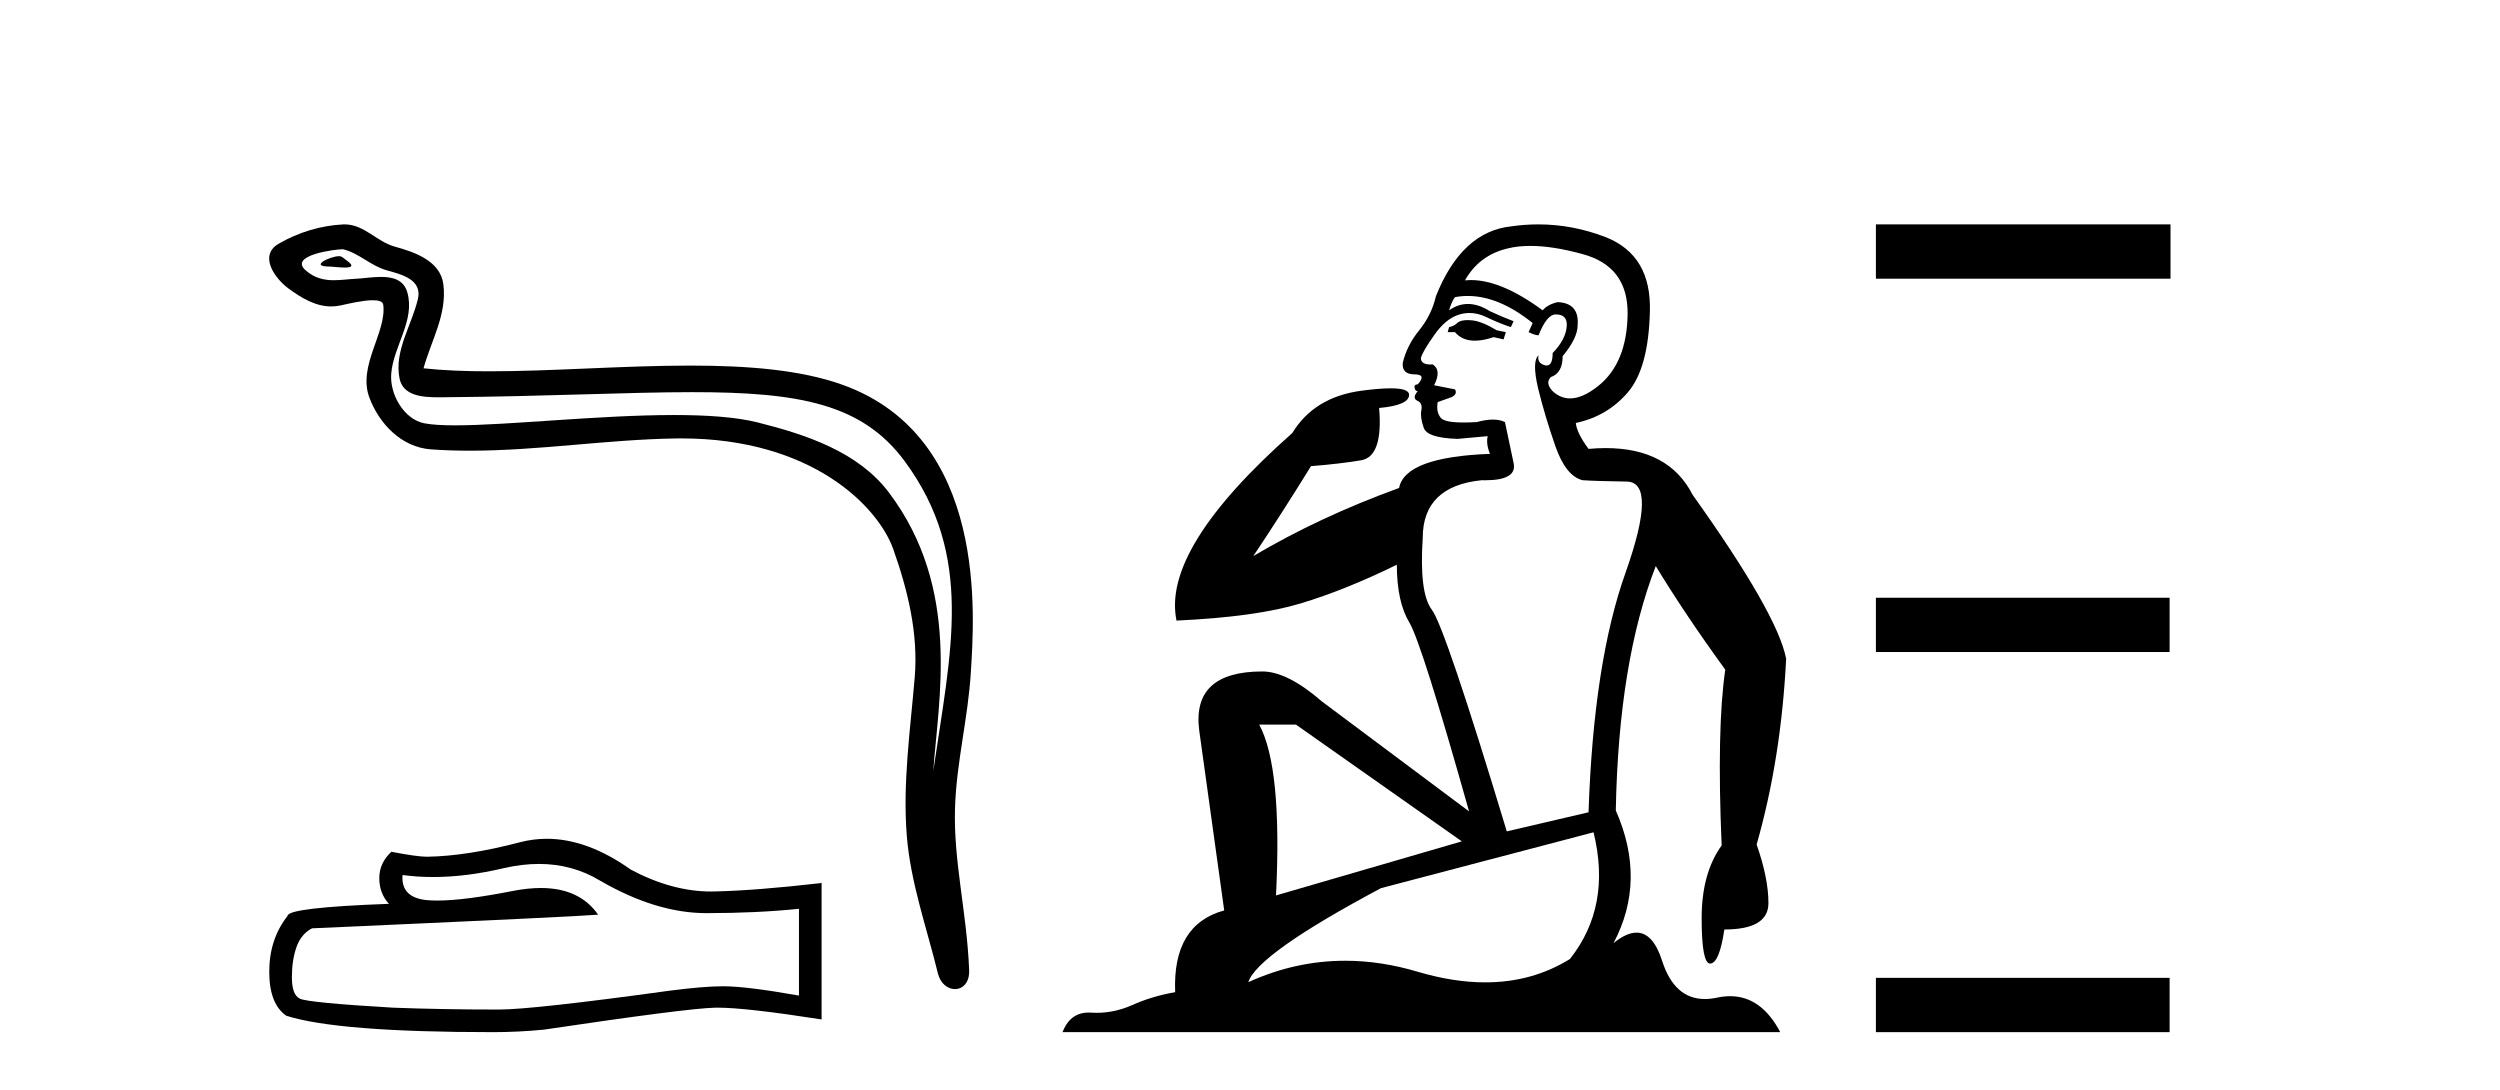 <?xml version='1.0' encoding='UTF-8' standalone='yes'?><svg xmlns='http://www.w3.org/2000/svg' xmlns:xlink='http://www.w3.org/1999/xlink' width='94.0' height='41.0' ><path d='M 12.748 9.632 C 12.421 9.632 11.617 10.019 12.371 10.022 C 12.494 10.023 12.766 10.06 12.967 10.06 C 13.207 10.06 13.347 10.007 13.015 9.779 C 12.935 9.723 12.862 9.635 12.76 9.632 C 12.756 9.632 12.752 9.632 12.748 9.632 ZM 12.874 9.372 C 12.888 9.372 12.897 9.373 12.902 9.374 C 13.483 9.508 13.941 9.997 14.545 10.165 C 15.053 10.307 15.888 10.495 15.714 11.239 C 15.481 12.232 14.814 13.192 15.023 14.231 C 15.154 14.881 15.879 14.938 16.464 14.938 C 16.562 14.938 16.655 14.936 16.742 14.936 C 20.567 14.906 23.604 14.745 26.04 14.745 C 30.036 14.745 32.417 15.178 34.01 17.333 C 36.652 20.907 35.748 24.482 35.091 28.995 C 35.275 26.332 36.158 22.137 33.42 18.515 C 32.264 16.984 30.304 16.341 28.5 15.886 C 27.672 15.677 26.565 15.605 25.345 15.605 C 22.526 15.605 19.102 15.993 17.11 15.993 C 16.636 15.993 16.243 15.971 15.958 15.917 C 15.191 15.77 14.643 14.824 14.711 14.04 C 14.8 13 15.62 12.035 15.313 10.985 C 15.176 10.517 14.768 10.412 14.325 10.412 C 14.008 10.412 13.673 10.466 13.405 10.48 C 13.116 10.494 12.832 10.536 12.554 10.536 C 12.187 10.536 11.832 10.464 11.491 10.163 C 10.841 9.592 12.614 9.372 12.874 9.372 ZM 12.962 8.437 C 12.942 8.437 12.922 8.437 12.902 8.438 C 12.058 8.479 11.21 8.739 10.48 9.163 C 9.717 9.607 10.33 10.467 10.846 10.846 C 11.321 11.195 11.855 11.522 12.453 11.522 C 12.569 11.522 12.687 11.51 12.807 11.484 C 13.112 11.416 13.651 11.289 14.019 11.289 C 14.236 11.289 14.393 11.333 14.41 11.459 C 14.545 12.494 13.442 13.749 13.887 14.945 C 14.252 15.925 15.087 16.816 16.203 16.896 C 16.692 16.931 17.18 16.946 17.668 16.946 C 20.24 16.946 22.8 16.53 25.372 16.486 C 25.454 16.485 25.536 16.484 25.616 16.484 C 30.545 16.484 33.025 19.058 33.59 20.657 C 34.137 22.206 34.532 23.828 34.393 25.477 C 34.226 27.461 33.935 29.462 34.097 31.447 C 34.241 33.198 34.849 34.897 35.264 36.595 C 35.361 36.992 35.642 37.19 35.906 37.19 C 36.193 37.19 36.459 36.953 36.44 36.479 C 36.354 34.291 35.851 32.421 35.908 30.403 C 35.958 28.668 36.402 26.998 36.505 25.259 C 36.623 23.241 37.185 16.447 31.682 14.469 C 30.098 13.9 28.089 13.746 25.96 13.746 C 23.44 13.746 20.751 13.961 18.397 13.961 C 17.517 13.961 16.684 13.931 15.924 13.848 C 16.227 12.769 16.807 11.827 16.672 10.701 C 16.565 9.811 15.593 9.479 14.853 9.276 C 14.162 9.088 13.693 8.437 12.962 8.437 Z' style='fill:#000000;stroke:none' /><path d='M 20.265 32.484 Q 21.522 32.484 22.559 33.11 Q 24.669 34.334 26.557 34.334 Q 28.456 34.334 30.041 34.171 L 30.041 37.434 Q 28.072 37.084 27.198 37.084 L 27.174 37.084 Q 26.463 37.084 25.193 37.248 Q 20.03 37.959 18.76 37.959 Q 16.651 37.959 14.786 37.889 Q 11.593 37.702 11.278 37.551 Q 10.975 37.411 10.975 36.747 Q 10.975 36.094 11.15 35.604 Q 11.325 35.115 11.732 34.905 Q 21.709 34.462 22.489 34.392 Q 21.794 33.389 20.335 33.389 Q 19.862 33.389 19.308 33.495 Q 17.45 33.861 16.443 33.861 Q 16.231 33.861 16.056 33.845 Q 15.066 33.751 15.136 32.901 L 15.136 32.901 Q 15.692 32.976 16.285 32.976 Q 17.53 32.976 18.935 32.644 Q 19.628 32.484 20.265 32.484 ZM 20.561 31.538 Q 20.057 31.538 19.564 31.665 Q 17.571 32.19 16.056 32.213 Q 15.683 32.213 14.716 32.027 Q 14.261 32.446 14.261 33.017 Q 14.261 33.588 14.623 33.984 Q 10.812 34.124 10.812 34.439 Q 10.124 35.313 10.124 36.537 Q 10.124 37.749 10.765 38.192 Q 12.7 38.809 18.539 38.809 Q 19.471 38.809 20.438 38.716 Q 25.846 37.912 26.883 37.889 Q 26.932 37.888 26.985 37.888 Q 28.051 37.888 30.892 38.331 L 30.892 33.18 L 30.869 33.204 Q 28.433 33.483 26.895 33.518 Q 26.816 33.521 26.737 33.521 Q 25.273 33.521 23.725 32.702 Q 22.087 31.538 20.561 31.538 Z' style='fill:#000000;stroke:none' /><path d='M 55.183 12.036 Q 54.929 12.036 54.81 12.129 Q 54.673 12.266 54.485 12.3 L 54.434 12.488 L 54.707 12.488 Q 54.977 12.81 55.456 12.81 Q 55.764 12.81 56.159 12.676 L 56.535 12.761 L 56.62 12.488 L 56.279 12.419 Q 55.715 12.078 55.339 12.044 Q 55.256 12.036 55.183 12.036 ZM 57.542 9.246 Q 58.381 9.246 59.49 9.55 Q 61.232 10.011 61.198 11.839 Q 61.164 13.649 60.105 14.503 Q 59.511 14.98 59.034 14.98 Q 58.674 14.98 58.38 14.708 Q 58.089 14.401 58.311 14.179 Q 58.756 14.025 58.756 13.393 Q 59.319 12.71 59.319 12.232 Q 59.388 11.395 58.568 11.36 Q 58.192 11.446 58.004 11.668 Q 56.461 10.53 55.302 10.53 Q 55.191 10.53 55.083 10.541 L 55.083 10.541 Q 55.613 9.601 56.672 9.345 Q 57.063 9.246 57.542 9.246 ZM 55.189 11.128 Q 56.356 11.128 57.628 12.146 L 57.475 12.488 Q 57.714 12.607 57.85 12.607 Q 58.158 11.822 58.499 11.822 Q 58.943 11.822 58.909 12.266 Q 58.875 12.761 58.38 13.274 Q 58.38 13.743 58.152 13.743 Q 58.123 13.743 58.089 13.735 Q 57.782 13.649 57.85 13.359 L 57.85 13.359 Q 57.594 13.581 57.833 14.606 Q 58.089 15.648 58.482 16.775 Q 58.875 17.902 59.507 18.056 Q 60.002 18.09 61.164 18.107 Q 62.325 18.124 61.13 21.506 Q 59.917 24.888 59.729 30.542 L 56.655 31.26 Q 54.332 23.573 53.836 22.924 Q 53.358 22.292 53.495 20.225 Q 53.495 18.278 55.715 18.056 Q 55.779 18.058 55.84 18.058 Q 57.057 18.058 56.911 17.407 Q 56.774 16.741 56.586 15.87 Q 56.398 15.776 56.134 15.776 Q 55.869 15.776 55.527 15.87 Q 55.254 15.886 55.035 15.886 Q 54.322 15.886 54.178 15.716 Q 53.99 15.494 54.058 15.118 L 54.588 14.93 Q 54.81 14.811 54.707 14.64 L 53.922 14.486 Q 54.212 13.923 53.87 13.701 Q 53.821 13.704 53.777 13.704 Q 53.426 13.704 53.426 13.461 Q 53.495 13.205 53.922 12.607 Q 54.332 12.01 54.827 11.839 Q 55.04 11.768 55.254 11.768 Q 55.553 11.768 55.852 11.907 Q 56.347 12.146 56.808 12.3 L 56.911 12.078 Q 56.501 11.924 56.023 11.702 Q 55.59 11.429 55.194 11.429 Q 54.824 11.429 54.485 11.668 Q 54.588 11.326 54.707 11.173 Q 54.946 11.128 55.189 11.128 ZM 48.729 27.246 L 54.964 31.635 L 47.978 33.668 Q 48.217 28.851 47.346 27.246 ZM 59.917 31.294 Q 60.6 34.078 59.029 36.059 Q 57.611 36.937 55.846 36.937 Q 54.655 36.937 53.307 36.538 Q 51.917 36.124 50.578 36.124 Q 48.707 36.124 46.936 36.93 Q 47.277 35.871 51.923 33.395 L 59.917 31.294 ZM 57.842 8.437 Q 57.345 8.437 56.843 8.508 Q 54.964 8.696 53.99 11.138 Q 53.836 11.822 53.375 12.402 Q 52.897 12.983 52.743 13.649 Q 52.709 14.076 53.187 14.076 Q 53.648 14.076 53.307 14.452 Q 53.17 14.452 53.187 14.572 Q 53.204 14.708 53.307 14.708 Q 53.085 14.965 53.29 15.067 Q 53.495 15.152 53.443 15.426 Q 53.392 15.682 53.529 16.075 Q 53.648 16.468 54.81 16.502 L 55.937 16.399 L 55.937 16.399 Q 55.869 16.69 56.023 17.065 Q 52.829 17.185 52.606 18.347 Q 49.6 19.44 47.124 20.909 Q 48.165 19.354 49.293 17.527 Q 50.386 17.441 51.189 17.305 Q 52.009 17.151 51.855 15.34 Q 52.982 15.238 52.982 14.845 Q 52.982 14.601 52.289 14.601 Q 51.867 14.601 51.189 14.691 Q 49.412 14.93 48.592 16.28 Q 43.673 20.635 44.237 23.334 Q 47.226 23.197 48.917 22.685 Q 50.608 22.173 52.521 21.233 Q 52.521 22.634 52.999 23.42 Q 53.461 24.205 55.237 30.508 L 49.703 26.374 Q 48.405 25.247 47.465 25.247 Q 44.801 25.247 45.091 27.468 L 46.03 34.232 Q 44.083 34.761 44.186 37.306 Q 43.297 37.46 42.546 37.802 Q 41.897 38.082 41.235 38.082 Q 41.131 38.082 41.026 38.075 Q 40.979 38.072 40.933 38.072 Q 40.238 38.072 39.95 38.809 L 66.937 38.809 Q 66.226 37.457 65.051 37.457 Q 64.816 37.457 64.563 37.511 Q 64.32 37.563 64.102 37.563 Q 62.956 37.563 62.496 36.128 Q 62.157 35.067 61.534 35.067 Q 61.154 35.067 60.669 35.461 Q 61.916 33.104 60.754 30.474 Q 60.857 24.888 62.257 21.284 Q 63.367 23.112 64.87 25.179 Q 64.546 27.399 64.734 31.789 Q 63.982 32.831 63.982 34.522 Q 63.982 36.23 64.3 36.23 Q 64.304 36.23 64.307 36.23 Q 64.648 36.213 64.836 34.949 Q 66.493 34.949 66.493 33.958 Q 66.493 33.019 66.049 31.755 Q 66.971 28.527 67.159 24.769 Q 66.835 23.078 63.641 18.603 Q 62.748 16.848 60.369 16.848 Q 60.062 16.848 59.729 16.878 Q 59.285 16.28 59.251 15.904 Q 60.447 15.648 61.215 14.742 Q 61.984 13.837 62.035 11.719 Q 62.103 9.601 60.378 8.918 Q 59.132 8.437 57.842 8.437 Z' style='fill:#000000;stroke:none' /><path d='M 70.534 8.437 L 70.534 10.479 L 81.611 10.479 L 81.611 8.437 ZM 70.534 22.475 L 70.534 24.516 L 81.577 24.516 L 81.577 22.475 ZM 70.534 36.767 L 70.534 38.809 L 81.577 38.809 L 81.577 36.767 Z' style='fill:#000000;stroke:none' /></svg>